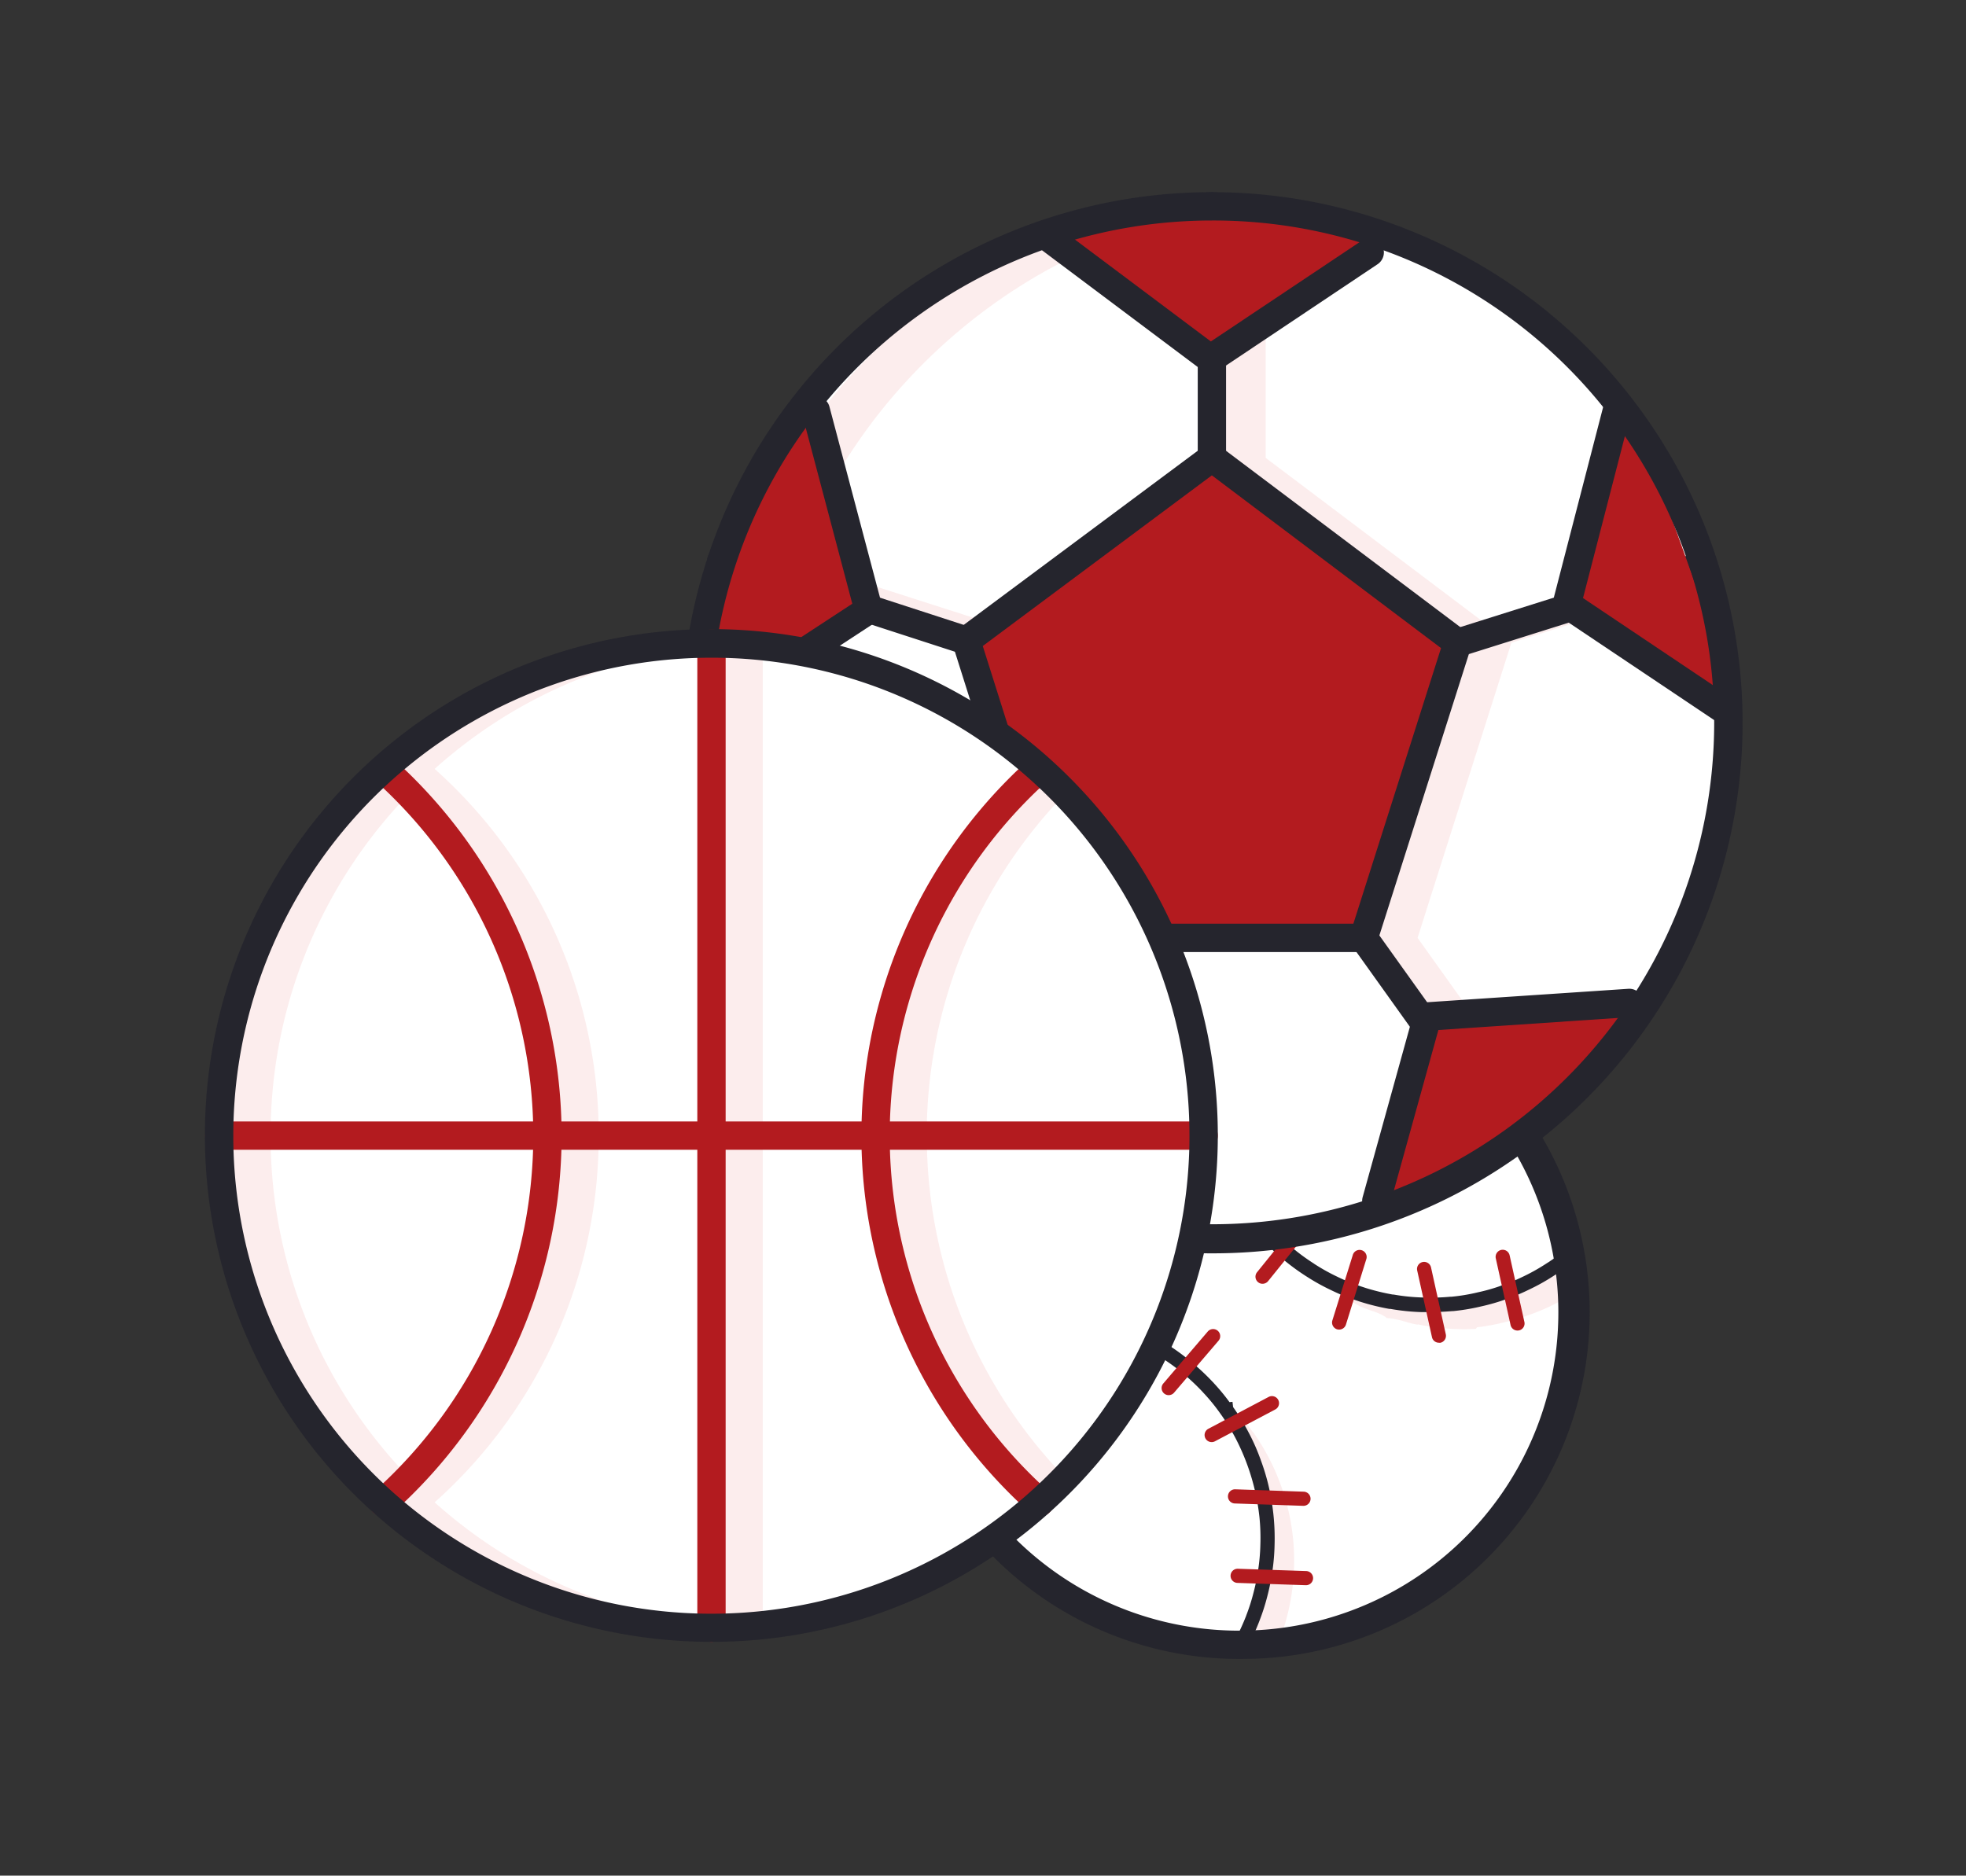 <svg xmlns:xlink="http://www.w3.org/1999/xlink" xmlns="http://www.w3.org/2000/svg" preserveAspectRatio="xMidYMid meet" viewBox="0 0 325.69 310.78" id="svg198" width="325.69"  height="310.78" ><rect x="0" y="0" width="325.69" height="310.78" fill="#333333" stroke="none"/><defs id="defs4"><style id="style2">.sports-svg-1{fill:#fff}.sports-svg-2{fill:#231f20}.sports-svg-3{fill:#ed1c24}.sports-svg-4{fill:#fceded}.sports-svg-5{fill:#25252d}.sports-svg-6{fill:#b31b1f}</style></defs><g id="Layer_2" data-name="Layer 2" transform="matrix(.782 0 0 .782 33.988 31.842)"><g id="Layer_1-2" data-name="Layer 1"><path class="sports-svg-1" d="M221.89 302.11h.06a45.22 45.22 0 0 1-2.28 5c-.11.21-.22.4-.34.61A70.38 70.38 0 0 1 149.6 249c0-.3-.11-.62-.15-.94.94-.73 1.9-1.44 2.89-2.07a42.14 42.14 0 0 1 5.47-3.09 45.72 45.72 0 0 1 9.71-3.39 43.74 43.74 0 0 1 5.9-1h.08a44.93 44.93 0 0 1 6.35-.2 46.79 46.79 0 0 1 6.25.65v.13l.12-.1a43.73 43.73 0 0 1 6.26 1.56 45.1 45.1 0 0 1 5.85 2.33 44.39 44.39 0 0 1 5 2.81l.11.08a45.63 45.63 0 0 1 4.59 3.36l-.06.27.25-.11a46.77 46.77 0 0 1 4.08 3.86 1.29 1.29 0 0 1 .16.17 43.23 43.23 0 0 1 3.71 4.56 45.42 45.42 0 0 1 3.3 5.34 41.69 41.69 0 0 1 2.64 6 44.12 44.12 0 0 1 1.52 5 46.32 46.32 0 0 1 1 5.67v.07a45.92 45.92 0 0 1 .27 6.43 42.55 42.55 0 0 1-.41 5.17 43.58 43.58 0 0 1-1.1 5.55 42.31 42.31 0 0 1-1.57 4.9z" id="path6" fill="#FFFFFF"></path><path class="sports-svg-1" d="M285.16 228.11c1.15-.75 2.27-1.55 3.35-2.41a70.4 70.4 0 0 1-68.24 82.09h-.94c.12-.2.23-.4.34-.61a45.92 45.92 0 0 0 2.28-5 .69.69 0 0 1 0-.08 42.31 42.31 0 0 0 1.57-4.9 43.58 43.58 0 0 0 1.1-5.55 42.55 42.55 0 0 0 .41-5.17 45.92 45.92 0 0 0-.27-6.43l.07-.06h-.09a46.32 46.32 0 0 0-1-5.67 42.19 42.19 0 0 0-1.52-5 42.84 42.84 0 0 0-2.64-6 45.42 45.42 0 0 0-3.3-5.34 43.23 43.23 0 0 0-3.71-4.56l.09-.25-.25.08a48.43 48.43 0 0 0-4.08-3.87l-.19-.16a49 49 0 0 0-4.59-3.36v-.11h-.14a41.33 41.33 0 0 0-5-2.81 43.12 43.12 0 0 0-5.84-2.34 43.73 43.73 0 0 0-6.26-1.56.37.37 0 0 0-.15 0 45.2 45.2 0 0 0-6.25-.65 46.46 46.46 0 0 0-6.35.19v-.08l-.05.09a45.08 45.08 0 0 0-5.9 1 43.48 43.48 0 0 0-5.09 1.48 46.33 46.33 0 0 0-10.09 5c-1 .63-2 1.34-2.89 2.07A70.4 70.4 0 0 1 217.93 167a47 47 0 0 0-2.28 5 .31.31 0 0 1 0 .08 42.78 42.78 0 0 0-1.57 4.89 44.28 44.28 0 0 0-1.1 5.55 42.71 42.71 0 0 0-.41 5.18 44.37 44.37 0 0 0 .27 6.42l-.06.05h.06a50 50 0 0 0 1 5.68 44 44 0 0 0 1.53 5 42.27 42.27 0 0 0 2.63 6 45.42 45.42 0 0 0 3.3 5.34h.06a43.33 43.33 0 0 0 3.72 4.56l-.09.24.24-.08a46.9 46.9 0 0 0 4.08 3.88l.2.16a44.52 44.52 0 0 0 4.49 3.35v.13l.14-.06a47.17 47.17 0 0 0 10.86 5.14 47.75 47.75 0 0 0 6.29 1.56h.14a43.57 43.57 0 0 0 6.24.65 44.91 44.91 0 0 0 6.35-.18v.05-.07a42.12 42.12 0 0 0 5.91-1 41.08 41.08 0 0 0 5.09-1.47 39.62 39.62 0 0 0 4.63-1.92 42.74 42.74 0 0 0 5.47-3.08z" id="path8" fill="#FFFFFF"></path><path class="sports-svg-1" d="M285.16 228.09a42.74 42.74 0 0 1-5.47 3.08 39.62 39.62 0 0 1-4.63 1.92 41.08 41.08 0 0 1-5.09 1.47 42.12 42.12 0 0 1-5.91 1 .13.13 0 0 1-.08 0 44.91 44.91 0 0 1-6.35.18 43.57 43.57 0 0 1-6.24-.65V235l-.13.12a47.75 47.75 0 0 1-6.29-1.56 47.17 47.17 0 0 1-10.86-5.14.41.41 0 0 1-.11-.07 44.52 44.52 0 0 1-4.59-3.36l.05-.27-.25.11a46.9 46.9 0 0 1-4.08-3.88.57.57 0 0 1-.15-.16 44.27 44.27 0 0 1-3.72-4.55 46.8 46.8 0 0 1-3.3-5.34 42.66 42.66 0 0 1-2.63-6 44.79 44.79 0 0 1-1.53-5 50 50 0 0 1-1-5.68v-.06a44.57 44.57 0 0 1-.27-6.43 42.71 42.71 0 0 1 .41-5.18 44.28 44.28 0 0 1 1.1-5.55 42.78 42.78 0 0 1 1.57-4.89h.09-.07a47 47 0 0 1 2.28-5 70.36 70.36 0 0 1 70.67 58.74c-1.15.69-2.27 1.49-3.42 2.24z" id="path10" fill="#FFFFFF"></path><path class="sports-svg-2" d="M219.76 309.78h-.87a72.39 72.39 0 0 1-71.26-60.43v-.28c0-.25-.08-.49-.11-.74a72.38 72.38 0 0 1 70.34-83.39 72.43 72.43 0 1 1 2.49 144.83zm-.44-4h.89a68.425 68.425 0 1 0-2.33-136.83 68.39 68.39 0 0 0-66.45 78.83c0 .25.06.44.1.63l.05.31a68.4 68.4 0 0 0 67.34 57.07zm-1.48-138.83z" id="path12" fill="#231F20"></path><path class="sports-svg-3" d="M215.39 173.11a1 1 0 0 1-.86-.49 1 1 0 0 1 .36-1.37l.24-.14 3.18-1.71a1 1 0 1 1 .95 1.76L215.9 173a1 1 0 0 1-.51.11z" id="path14" fill="#ED1C24"></path><path class="sports-svg-3" d="M215.87 173.11a1.11 1.11 0 0 1-.46-.11l-3.41-1.77a1 1 0 0 1 .91-1.78l3.44 1.77a1 1 0 0 1-.46 1.89z" id="path16" fill="#ED1C24"></path><path class="sports-svg-3" d="M259.49 236.79h-1.91a45.71 45.71 0 0 1-6.37-.66H251a47.5 47.5 0 0 1-6.35-1.58h-.09a44 44 0 0 1-5.9-2.37 42.38 42.38 0 0 1-5.07-2.83 1 1 0 0 1-.21-.13 46.67 46.67 0 0 1-4.64-3.4l-.19-.15a49.08 49.08 0 0 1-4.15-3.94 1.79 1.79 0 0 1-.23-.25 44.64 44.64 0 0 1-3.68-4.5v-.05l-.07-.09a45.43 45.43 0 0 1-3.37-5.45 43.35 43.35 0 0 1-2.69-6.1 44.46 44.46 0 0 1-1.56-5.12 50.31 50.31 0 0 1-1-5.81v-.12a45.62 45.62 0 0 1-.27-6.51 43.62 43.62 0 0 1 .42-5.28 48.21 48.21 0 0 1 1.12-5.67 45 45 0 0 1 1.6-5v-.1a48.87 48.87 0 0 1 2.33-5.12 1 1 0 1 1 1.77.93 45.12 45.12 0 0 0-2.22 4.87.64.64 0 0 1 0 .07 42.93 42.93 0 0 0-1.55 4.83 44.75 44.75 0 0 0-1.08 5.44 40.06 40.06 0 0 0-.4 5.06 45.84 45.84 0 0 0 .26 6.29 45.23 45.23 0 0 0 1 5.63 40.6 40.6 0 0 0 1.49 4.9 40 40 0 0 0 2.58 5.85 45.59 45.59 0 0 0 3.15 5.13.81.81 0 0 1 .12.14 43.7 43.7 0 0 0 3.63 4.45l.09.1a45.06 45.06 0 0 0 4.06 3.86l.13.1a45.56 45.56 0 0 0 4.55 3.34h.12a46.37 46.37 0 0 0 10.61 5h.1a45.17 45.17 0 0 0 6.07 1.5h.11a45 45 0 0 0 6.14.63 43.74 43.74 0 0 0 6.15-.17h.14a42.08 42.08 0 0 0 5.77-1 39.22 39.22 0 0 0 5-1.44 42.33 42.33 0 0 0 4.53-1.87 43.59 43.59 0 0 0 5.29-3l.09-.07a37.39 37.39 0 0 0 3.27-2.34 1 1 0 0 1 1.25 1.56 38.82 38.82 0 0 1-3.33 2.39.72.72 0 0 1-.15.11 44 44 0 0 1-5.51 3.11 48.69 48.69 0 0 1-15.9 4.45h-.1c-1.68.3-3.23.38-4.74.38zm-25.05-9.35z" id="path18" fill="#ED1C24"></path><path class="sports-svg-3" d="M229.38 225.94h-.18a1 1 0 0 1-.81-1.16l.05-.26.76-3.55a1.02 1.02 0 1 1 2 .41l-.79 3.76a1 1 0 0 1-1.03.8z" id="path20" fill="#ED1C24"></path><path class="sports-svg-3" d="M226.11 227a1 1 0 0 1-.38-1.92l3.58-1.48a1 1 0 0 1 .76 1.85l-3.58 1.55a1 1 0 0 1-.38 0zm7.78 2.69h-.18a1 1 0 0 1-.8-1.17l.08-.43.72-3.38a1.022 1.022 0 0 1 2 .42l-.8 3.75a1 1 0 0 1-1.02.81z" id="path22" fill="#ED1C24"></path><path class="sports-svg-3" d="M230.63 230.79a1 1 0 0 1-.39-1.92l3.56-1.47a1.003 1.003 0 0 1 .8 1.84l-.3.12-3.3 1.36a1.06 1.06 0 0 1-.37.07zm8.86 1.4a1 1 0 0 1-1-1v-3.86a1 1 0 0 1 1-1 1 1 0 0 1 1 1v3.82a1 1 0 0 1-1 1z" id="path24" fill="#ED1C24"></path><path class="sports-svg-3" d="M236.52 233.94a1 1 0 0 1-.56-1.82l3.18-2.18a1 1 0 0 1 1.14 1.64l-3.19 2.19a1.06 1.06 0 0 1-.57.17zm8.48.83a1 1 0 0 1-1-.91v-.42l-.21-3.41a1 1 0 0 1 .93-1.07 1 1 0 0 1 1.07.94l.23 3.72v.08a1 1 0 0 1-.9 1.09z" id="path26" fill="#ED1C24"></path><path class="sports-svg-3" d="M242.12 236.71a1 1 0 0 1-.61-1.79l3.05-2.38a1 1 0 1 1 1.21 1.59l-.21.17-2.82 2.2a1 1 0 0 1-.62.21zm9.27-.48a1 1 0 0 1-1-.91v-.27l-.41-3.54a1.007 1.007 0 1 1 2-.23l.44 3.85a1 1 0 0 1-.9 1.09z" id="path28" fill="#ED1C24"></path><path class="sports-svg-3" d="M248.66 238.3a1 1 0 0 1-.66-1.75l2.92-2.52a1 1 0 0 1 1.31 1.51l-2.92 2.52a1 1 0 0 1-.65.24zm9.21-.72a1 1 0 0 1-1-.71l-1.09-3.7a1 1 0 0 1 .67-1.24 1 1 0 0 1 1.25.67l1.09 3.7a1 1 0 0 1-.68 1.24.9.9 0 0 1-.24.04z" id="path30" fill="#ED1C24"></path><path class="sports-svg-3" d="M255.54 240.11a1 1 0 0 1-.63-.22 1 1 0 0 1-.15-1.41l2.44-3a1 1 0 0 1 1.41-.12 1 1 0 0 1 .13 1.4l-.18.22-2.25 2.77a1 1 0 0 1-.77.36zm8.59-3.24a1 1 0 0 1-.91-.58l-.15-.28-1.53-3.17a1 1 0 0 1 1.8-.87l1.69 3.47a1 1 0 0 1-.48 1.33.92.92 0 0 1-.42.1z" id="path32" fill="#ED1C24"></path><path class="sports-svg-3" d="M262.23 239.74a1 1 0 0 1-.49-.13 1 1 0 0 1-.37-1.36l1.92-3.38a1 1 0 1 1 1.71 1l-.1.17-1.8 3.17a1 1 0 0 1-.87.53zm8.11-3.53a1 1 0 0 1-.86-.48l-2-3.3a1 1 0 0 1 .34-1.37 1 1 0 0 1 1.37.34l2 3.3a1 1 0 0 1-.35 1.37.94.94 0 0 1-.5.14z" id="path34" fill="#ED1C24"></path><path class="sports-svg-3" d="M268.73 239.25a1 1 0 0 1-.41-.09 1 1 0 0 1-.5-1.32l1.58-3.51a1.003 1.003 0 1 1 1.83.82l-1.59 3.51a1 1 0 0 1-.91.59zm6.71-4.62a1 1 0 0 1-.79-.39l-.42-.57-1.88-2.56a1 1 0 0 1 .22-1.4 1 1 0 0 1 1.39.21l2.27 3.1a1 1 0 0 1-.79 1.61z" id="path36" fill="#ED1C24"></path><path class="sports-svg-3" d="M274.07 237.79a1 1 0 0 1-.34-.06 1 1 0 0 1-.6-1.28l1.31-3.66a1 1 0 1 1 1.86.73l-.1.26-1.2 3.34a1 1 0 0 1-.93.67zm6.44-4.88a1 1 0 0 1-.64-.23l-.86-.75-2.07-1.8a1 1 0 1 1 1.31-1.51l2.9 2.52a1 1 0 0 1-.64 1.77z" id="path38" fill="#ED1C24"></path><path class="sports-svg-3" d="M279.88 236.3h-.11a1 1 0 0 1-.88-1.11l.45-3.87a1.01 1.01 0 0 1 2 .27v.28l-.41 3.55a1 1 0 0 1-1.05.88zm5.5-7.03a.92.92 0 0 1-.59-.2l-3.08-2.35a1 1 0 1 1 1.21-1.59l3.06 2.34a1 1 0 0 1-.6 1.8z" id="path40" fill="#ED1C24"></path><path class="sports-svg-3" d="M285 232.7h-.05a1 1 0 0 1-.95-1l.18-3.52v-.36a1.003 1.003 0 0 1 2 .15v.25l-.18 3.59a1 1 0 0 1-1 .89zm-60.22-10.46a1 1 0 0 1-.3-.05 1 1 0 0 1-.65-1.25l1.2-3.68a1 1 0 0 1 1.9.62l-1.19 3.66a1 1 0 0 1-.96.7z" id="path42" fill="#ED1C24"></path><path class="sports-svg-3" d="M221.42 223a1 1 0 0 1-.95-.71 1 1 0 0 1 .67-1.25l3.87-1.12a1.013 1.013 0 0 1 .32 2l-.16.05-3.46 1a1 1 0 0 1-.29.03zm-.42-5.57a1 1 0 0 1-.86-1.51l.15-.26 1.72-3.09a1.008 1.008 0 0 1 1.75 1l-1.9 3.4a1 1 0 0 1-.86.46z" id="path44" fill="#ED1C24"></path><path class="sports-svg-3" d="M217.6 217.52a1 1 0 0 1-1-.91 1 1 0 0 1 .9-1.09l3.85-.35a1.004 1.004 0 1 1 .18 2l-3.84.36zm-.18-4.95a1.06 1.06 0 0 1-.51-.14 1 1 0 0 1-.35-1.37l.49-.79 1.55-2.5a1 1 0 1 1 1.7 1l-2 3.26a1 1 0 0 1-.88.54z" id="path46" fill="#ED1C24"></path><path class="sports-svg-3" d="M214 212.49a1 1 0 0 1 0-2l3.89-.17a1 1 0 0 1 1 1 1 1 0 0 1-1 1h-.27l-3.56.17zm.67-5.91a1 1 0 0 1-.64-.23 1 1 0 0 1-.13-1.41l2.43-3a1 1 0 0 1 1.55 1.26l-2.44 3a1 1 0 0 1-.77.38z" id="path48" fill="#ED1C24"></path><path class="sports-svg-3" d="M215.11 206.39h-.33l-3.61-.31a1.004 1.004 0 0 1 .17-2l3.83.32a1 1 0 0 1 .94 1.06 1 1 0 0 1-1 .93zm-2.01-4.88a1 1 0 0 1-.73-1.68L215 197a1.001 1.001 0 1 1 1.47 1.36l-2.62 2.82a1 1 0 0 1-.75.33z" id="path50" fill="#ED1C24"></path><path class="sports-svg-3" d="M213.55 201.36h-.13l-3.84-.57a1.011 1.011 0 1 1 .3-2l3.81.56a1.002 1.002 0 0 1-.14 2zm-1.08-6.04a1 1 0 0 1-.7-1.72l2.81-2.66a1 1 0 0 1 1.41 0 1 1 0 0 1 0 1.42l-2.82 2.64a1 1 0 0 1-.7.32z" id="path52" fill="#ED1C24"></path><path class="sports-svg-3" d="M212.92 195.18h-.42l-3.55-.75a1 1 0 0 1-.77-1.18 1 1 0 0 1 1.19-.78l3.78.81a1.007 1.007 0 0 1-.23 2zm-1.27-6.09a1 1 0 0 1-.46-1.89l3.38-1.83a1 1 0 0 1 1.36.41 1 1 0 0 1-.41 1.35l-3.4 1.84a1 1 0 0 1-.47.12z" id="path54" fill="#ED1C24"></path><path class="sports-svg-3" d="M212.13 189.08a.91.91 0 0 1-.45-.11l-3.44-1.76a1 1 0 0 1-.43-1.35 1 1 0 0 1 1.35-.43l3.43 1.77a1 1 0 0 1-.46 1.88zm.08-5.25a1 1 0 0 1-.47-1.89l3.39-1.83a1 1 0 0 1 1.36.41 1 1 0 0 1-.41 1.35l-3.4 1.84a1 1 0 0 1-.47.12z" id="path56" fill="#ED1C24"></path><path class="sports-svg-3" d="M212.69 183.82a.91.91 0 0 1-.45-.11l-3.44-1.77a1 1 0 1 1 .91-1.77l3.43 1.76a1 1 0 0 1 .44 1.35 1 1 0 0 1-.89.54zm.08-5.26a1 1 0 0 1-.47-1.88l3.38-1.83a1.012 1.012 0 1 1 1 1.76l-3.4 1.84a1 1 0 0 1-.51.11z" id="path58" fill="#ED1C24"></path><path class="sports-svg-3" d="M213.25 178.56a1 1 0 0 1-.46-.11l-3.44-1.77a1 1 0 0 1-.43-1.34 1 1 0 0 1 1.35-.44l3.43 1.77a1 1 0 0 1 .44 1.35 1 1 0 0 1-.89.54zm5.48 126.26a1 1 0 0 1-.48-1.88l3.37-1.82a1 1 0 1 1 1 1.73l-.25.13-3.17 1.72a1.07 1.07 0 0 1-.47.12z" id="path60" fill="#ED1C24"></path><path class="sports-svg-3" d="M225.08 304.75a1 1 0 0 1-.46-.11l-3.43-1.77a1 1 0 1 1 .91-1.77l3.44 1.76a1 1 0 0 1-.46 1.89z" id="path62" fill="#ED1C24"></path><path class="sports-svg-3" d="M219.33 308.77a1 1 0 0 1-.48-.12 1 1 0 0 1-.39-1.36l.34-.62a46.14 46.14 0 0 0 2.21-4.86v-.09a42.16 42.16 0 0 0 1.54-4.78 45.53 45.53 0 0 0 1.08-5.44 42.33 42.33 0 0 0 .4-5.06 45 45 0 0 0-.26-6.23v-.14a46.3 46.3 0 0 0-1-5.55 47.76 47.76 0 0 0-4.07-10.76 45.08 45.08 0 0 0-3.17-5.14l-.1-.12a43.7 43.7 0 0 0-3.63-4.45l.63-.8-.72.69-.07-.07a46.67 46.67 0 0 0-4-3.78l-.18-.15a45.36 45.36 0 0 0-4.5-3.29h-.12a40.76 40.76 0 0 0-4.91-2.74 43.19 43.19 0 0 0-5.63-2.26h-.12a43.46 43.46 0 0 0-6.12-1.53h-.11a46.19 46.19 0 0 0-12.36-.45h-.09a43.41 43.41 0 0 0-5.77 1 42.89 42.89 0 0 0-5 1.44 45.87 45.87 0 0 0-9.88 4.9.39.39 0 0 1-.11.06c-.86.56-1.78 1.23-2.74 2l-.09.06-.22.16-.16.12a1 1 0 1 1-1.19-1.6l.12-.09c.11-.09.22-.18.34-.26 1-.79 2-1.5 2.92-2.09h.07a42.7 42.7 0 0 1 5.54-3.12 39.33 39.33 0 0 1 4.73-2 42.17 42.17 0 0 1 5.19-1.51 43.71 43.71 0 0 1 6-1h.08a48.07 48.07 0 0 1 6.49-.2 45.94 45.94 0 0 1 6.39.67h.21a44.45 44.45 0 0 1 6.24 1.55h.11a45.46 45.46 0 0 1 6 2.4 43 43 0 0 1 5.08 2.83l.2.13a47.33 47.33 0 0 1 4.65 3.41l.11.09.09.07a50 50 0 0 1 4.13 3.91 2.6 2.6 0 0 1 .24.27 43.89 43.89 0 0 1 3.69 4.52l.09.11a47.07 47.07 0 0 1 3.38 5.46 44.65 44.65 0 0 1 2.69 6.11 43.22 43.22 0 0 1 1.55 5.12 47.33 47.33 0 0 1 1 5.73v.13a48.32 48.32 0 0 1 .27 6.56 43.94 43.94 0 0 1-.42 5.29 46.62 46.62 0 0 1-1.13 5.67 43.28 43.28 0 0 1-1.59 5 .14.14 0 0 1 0 .07 47.93 47.93 0 0 1-2.34 5.16l-.35.64a1 1 0 0 1-.78.33zm-16.25-62.11z" id="path64" fill="#ED1C24"></path><path class="sports-svg-3" d="M207.33 253.93h-.21a1 1 0 0 1-.77-1.19l.81-3.77a1 1 0 0 1 1.18-.77 1 1 0 0 1 .78 1.18l-.81 3.78a1 1 0 0 1-.98.77z" id="path66" fill="#ED1C24"></path><path class="sports-svg-3" d="M207.83 250.53a1 1 0 0 1-.36-1.94l.44-.18 3.1-1.29a1.002 1.002 0 0 1 .77 1.85l-3.59 1.49a.92.92 0 0 1-.36.07zm-5.01-.35h-.21a1 1 0 0 1-.77-1.18l.81-3.77a1 1 0 1 1 1.95.41l-.81 3.78a1 1 0 0 1-.97.76z" id="path68" fill="#ED1C24"></path><path class="sports-svg-3" d="M203.32 246.78a1 1 0 0 1-.4-1.92l3.57-1.49a1 1 0 0 1 .78 1.84l-3.56 1.48a.92.92 0 0 1-.39.09zm-5.32.98a1 1 0 0 1-1-1v-3.88a1 1 0 0 1 1-1 1 1 0 0 1 1 1v3.84a1 1 0 0 1-1 1.04z" id="path70" fill="#ED1C24"></path><path class="sports-svg-3" d="M197.8 244.32a1 1 0 0 1-.83-.43 1 1 0 0 1 .26-1.39l3.2-2.17a1 1 0 0 1 1.39.26 1 1 0 0 1-.26 1.39l-3.19 2.17a1 1 0 0 1-.57.17zm-5.02.85a1 1 0 0 1-1-.93l-.25-3.87a1 1 0 0 1 .94-1.05 1 1 0 0 1 1.06 1l.25 3.84a1 1 0 0 1-.94 1.06z" id="path72" fill="#ED1C24"></path><path class="sports-svg-3" d="M192.34 241.75a1 1 0 0 1-.6-1.79l.21-.17 2.82-2.2a1 1 0 0 1 1.4.17 1 1 0 0 1-.17 1.41l-3.06 2.38a1 1 0 0 1-.6.2zm-5.78 1.95a1 1 0 0 1-1-.89l-.44-3.85a1.005 1.005 0 0 1 2-.19v.19l.41 3.63a1 1 0 0 1-.88 1.11z" id="path74" fill="#ED1C24"></path><path class="sports-svg-3" d="M185.94 240.31a1 1 0 0 1-.75-.34 1 1 0 0 1 .09-1.41l2.91-2.53a1 1 0 0 1 1.41.09 1 1 0 0 1-.1 1.42l-2.9 2.52a1 1 0 0 1-.66.25zm-5.2 1.9a1 1 0 0 1-1-.72l-1.1-3.72a1 1 0 0 1 1.92-.54l1.1 3.69a1 1 0 0 1-.67 1.24 1 1 0 0 1-.25.05z" id="path76" fill="#ED1C24"></path><path class="sports-svg-3" d="M179.55 239a1 1 0 0 1-.64-.23 1 1 0 0 1-.13-1.41l2.42-3a1.003 1.003 0 0 1 1.56 1.26l-2.44 3a1 1 0 0 1-.77.38zm-4.48 3.7a1 1 0 0 1-.91-.57l-1.66-3.46a1 1 0 1 1 1.78-.89l.17.34 1.51 3.14a1 1 0 0 1-.46 1.34 1 1 0 0 1-.43.1z" id="path78" fill="#ED1C24"></path><path class="sports-svg-3" d="M173.36 239.7a1 1 0 0 1-.5-.14 1 1 0 0 1-.36-1.37l1.91-3.33a1.003 1.003 0 1 1 1.74 1l-1.93 3.35a1 1 0 0 1-.86.49zm-4.19 3.48a1 1 0 0 1-.86-.48l-2-3.32a1 1 0 1 1 1.71-1l2 3.3a1 1 0 0 1-.33 1.37 1 1 0 0 1-.52.13z" id="path80" fill="#ED1C24"></path><path class="sports-svg-3" d="M167.19 240.35a1 1 0 0 1-.41-.09 1 1 0 0 1-.5-1.32l1.59-3.51a1 1 0 0 1 1.82.83l-1.59 3.5a1 1 0 0 1-.91.59zm-2.83 4.23a1 1 0 0 1-.81-.41l-2.26-3.09a1.001 1.001 0 1 1 1.58-1.23l.42.57 1.88 2.57a1 1 0 0 1-.81 1.59z" id="path82" fill="#ED1C24"></path><path class="sports-svg-3" d="M162.15 241.94a1 1 0 0 1-.37-.07 1 1 0 0 1-.57-1.29l.1-.26 1.18-3.35a1.001 1.001 0 1 1 1.89.66l-1.3 3.67a1 1 0 0 1-.93.64zm-2.23 3.78a1 1 0 0 1-.66-.25l-2.89-2.47a1 1 0 1 1 1.28-1.53l.85.74 2.08 1.8a1 1 0 0 1-.66 1.76z" id="path84" fill="#ED1C24"></path><path class="sports-svg-3" d="M157.17 243.63H157a1 1 0 0 1-.86-1.13v-.27l.42-3.55a1.007 1.007 0 0 1 2 .24l-.46 3.85a1 1 0 0 1-.93.86zm-1.97 5.54a1 1 0 0 1-.6-.21l-3.06-2.34a1 1 0 1 1 1.19-1.6l3.08 2.35a1 1 0 0 1 .19 1.4 1 1 0 0 1-.8.4z" id="path86" fill="#ED1C24"></path><path class="sports-svg-3" d="M152.33 247.25a1 1 0 0 1-1-1v-.37l.19-3.5a1.002 1.002 0 0 1 2 .11l-.2 3.84a1 1 0 0 1-.99.92zm59.21 10.27a.84.84 0 0 1-.31 0 1 1 0 0 1-.64-1.26l1.18-3.63a1 1 0 0 1 1.92.56l-.18.56-1 3.13a1 1 0 0 1-.97.64z" id="path88" fill="#ED1C24"></path><path class="sports-svg-3" d="M212.41 254.18a1 1 0 0 1-1-.91 1 1 0 0 1 .79-1.07l3.62-1.06a1 1 0 0 1 .56 1.92l-3.87 1.12zm2.18 7.82a1.07 1.07 0 0 1-.49-.12 1 1 0 0 1-.38-1.36l1.89-3.39a1 1 0 1 1 1.72 1l-.14.26-1.73 3.08a1 1 0 0 1-.87.53z" id="path90" fill="#ED1C24"></path><path class="sports-svg-3" d="M216.07 258.93a1 1 0 0 1-.08-2l3.84-.35a1 1 0 0 1 1.09.9 1 1 0 0 1-.91 1.09l-3.85.35zm1.99 7.87a1 1 0 0 1-.52-.15 1 1 0 0 1-.33-1.38l2-3.25a1 1 0 1 1 1.71 1l-.49.78-1.55 2.51a1 1 0 0 1-.82.49z" id="path92" fill="#ED1C24"></path><path class="sports-svg-3" d="M219.68 263.78a1 1 0 0 1-1-1 1 1 0 0 1 1-1h.27l3.54-.17a1.001 1.001 0 1 1 .1 2l-3.89.18zm.73 8.73a1 1 0 0 1-.77-1.63l2.44-3a1 1 0 1 1 1.53 1.28l-2.42 3a1 1 0 0 1-.78.35z" id="path94" fill="#ED1C24"></path><path class="sports-svg-3" d="M226.25 270h-.09l-3.82-.31a1 1 0 0 1-.93-1.06 1 1 0 0 1 1.05-.93h.28l3.59.3a1 1 0 0 1-.08 2zm-4.45 7.41a1 1 0 0 1-.73-1.68l2.62-2.83a1 1 0 0 1 1.41 0 1 1 0 0 1 .05 1.42l-2.62 2.82a1 1 0 0 1-.73.27z" id="path96" fill="#ED1C24"></path><path class="sports-svg-3" d="M227.78 275.29h-.15l-3.8-.55a1.01 1.01 0 1 1 .27-2l3.82.56a1.002 1.002 0 0 1-.14 2zm-5.53 8.14a1 1 0 0 1-.72-.31 1 1 0 0 1 0-1.41l2.8-2.65a1 1 0 0 1 1.41 0 1 1 0 0 1 0 1.42l-2.8 2.66a1 1 0 0 1-.69.29z" id="path98" fill="#ED1C24"></path><path class="sports-svg-3" d="M228.36 281.71a.75.75 0 0 1-.21 0l-3.8-.81a1.002 1.002 0 0 1 .46-1.95h.19l3.57.77a1 1 0 0 1 .76 1.18 1 1 0 0 1-.97.81zm-5.89 7.13a1 1 0 0 1-.88-.52A1 1 0 0 1 222 287l3.41-1.84a1 1 0 1 1 .93 1.77l-3.39 1.83a1 1 0 0 1-.48.08z" id="path100" fill="#ED1C24"></path><path class="sports-svg-3" d="M228.82 288.78a1.07 1.07 0 0 1-.46-.11l-3.43-1.77a1 1 0 1 1 .91-1.78l3.44 1.77a1 1 0 0 1-.46 1.89zm-6.91 5.32a1 1 0 0 1-.47-1.88l3.4-1.84a1 1 0 1 1 .93 1.77l-3.38 1.85a1 1 0 0 1-.48.1z" id="path102" fill="#ED1C24"></path><path class="sports-svg-3" d="M228.26 294a1.11 1.11 0 0 1-.46-.11l-3.43-1.77a1 1 0 0 1 .91-1.78l3.44 1.77a1 1 0 0 1-.46 1.89zm-6.91 5.37a1 1 0 0 1-.88-.53 1 1 0 0 1 .41-1.35l3.4-1.84a1 1 0 1 1 .93 1.77l-3.38 1.82a.91.91 0 0 1-.48.13z" id="path104" fill="#ED1C24"></path><path class="sports-svg-3" d="M227.7 299.3a.91.91 0 0 1-.45-.11l-3.44-1.77a1 1 0 0 1-.43-1.34 1 1 0 0 1 1.35-.44l3.43 1.77a1 1 0 0 1-.46 1.89z" id="path106" fill="#ED1C24"></path><path class="sports-svg-1" d="M221.89 302.11h.06a45.22 45.22 0 0 1-2.28 5c-.11.21-.22.4-.34.61A70.38 70.38 0 0 1 149.6 249c0-.3-.11-.62-.15-.94.94-.73 1.9-1.44 2.89-2.07a42.14 42.14 0 0 1 5.47-3.09 45.72 45.72 0 0 1 9.71-3.39 43.74 43.74 0 0 1 5.9-1h.08a44.93 44.93 0 0 1 6.35-.2 46.79 46.79 0 0 1 6.25.65v.13l.12-.1a43.73 43.73 0 0 1 6.26 1.56 45.1 45.1 0 0 1 5.85 2.33 44.39 44.39 0 0 1 5 2.81l.11.08a45.63 45.63 0 0 1 4.59 3.36l-.06.27.25-.11a46.77 46.77 0 0 1 4.08 3.86 1.29 1.29 0 0 1 .16.17 43.23 43.23 0 0 1 3.71 4.56 45.42 45.42 0 0 1 3.3 5.34 41.69 41.69 0 0 1 2.64 6 44.12 44.12 0 0 1 1.52 5 46.32 46.32 0 0 1 1 5.67v.07a45.92 45.92 0 0 1 .27 6.43 42.55 42.55 0 0 1-.41 5.17 43.58 43.58 0 0 1-1.1 5.55 42.31 42.31 0 0 1-1.57 4.9z" id="path108" fill="#FFFFFF"></path><path class="sports-svg-1" d="M284.84 228a41.11 41.11 0 0 0 3.36-2.4 70.41 70.41 0 0 1-68.2 82.05h-.94c.12-.21.22-.41.34-.61a48.05 48.05 0 0 0 2.28-5 .19.19 0 0 1 0-.07 42.94 42.94 0 0 0 1.57-4.9 43.92 43.92 0 0 0 1.1-5.55 42.71 42.71 0 0 0 .41-5.18 44.37 44.37 0 0 0-.27-6.42l.07-.06h-.08a48.85 48.85 0 0 0-1-5.68 44 44 0 0 0-1.53-5 42.27 42.27 0 0 0-2.63-6 46.47 46.47 0 0 0-3.31-5.35 43.33 43.33 0 0 0-3.72-4.56l.09-.25-.25.08a45.41 45.41 0 0 0-4.08-3.87l-.19-.16a45.63 45.63 0 0 0-4.59-3.36v-.12h-.13a42.89 42.89 0 0 0-5-2.81 43.77 43.77 0 0 0-5.85-2.34 45.1 45.1 0 0 0-6.26-1.56h-.14a45.36 45.36 0 0 0-6.26-.66 46.27 46.27 0 0 0-6.34.2v-.08l-.06.09a47 47 0 0 0-11 2.45 41.21 41.21 0 0 0-4.62 1.91 44.05 44.05 0 0 0-5.47 3.09c-1 .63-2 1.34-2.88 2.07a70.4 70.4 0 0 1 68.39-81.15 45.22 45.22 0 0 0-2.28 5v.07a42.31 42.31 0 0 0-1.57 4.9 45.77 45.77 0 0 0-1.1 5.55 42.55 42.55 0 0 0-.41 5.18 45.85 45.85 0 0 0 .27 6.42l-.06.05h.07a45.29 45.29 0 0 0 1 5.68 43.52 43.52 0 0 0 1.52 5 42.84 42.84 0 0 0 2.64 6 45.22 45.22 0 0 0 3.29 5.33h.07a43.23 43.23 0 0 0 3.71 4.56l-.08.24.23-.08a47.11 47.11 0 0 0 4.09 3.88l.19.16a45.63 45.63 0 0 0 4.59 3.36v.12l.14-.05a47 47 0 0 0 10.87 5.14 47.18 47.18 0 0 0 6.28 1.55.37.37 0 0 0 .15 0 44.9 44.9 0 0 0 6.24.65 48.21 48.21 0 0 0 6.35-.18v.05-.07a42.12 42.12 0 0 0 5.91-1 41.23 41.23 0 0 0 5.1-1.47 42.23 42.23 0 0 0 4.63-1.92 41.52 41.52 0 0 0 5.46-3.09z" id="path110" fill="#FFFFFF"></path><path class="sports-svg-4" d="M234.83 229.47l.19.16a45.63 45.63 0 0 0 4.59 3.36v.13l.14-.06a43.37 43.37 0 0 0 4.89 3c1.9.93 4.21 1.26 5.7 2.5 2.49.15 4.3 1 6.42 1.39.05 0 .17-.06.22-.05a41.21 41.21 0 0 0 6.05.87 48.42 48.42 0 0 0 6.14.08l.27-.34a43.72 43.72 0 0 0 6-1.12 42.44 42.44 0 0 0 5.16-1.54 45.7 45.7 0 0 0 8.72-4.19 69 69 0 0 0-.86-8 36.68 36.68 0 0 1-3.18 2.2l.18-.19a22.81 22.81 0 0 1-5.64 3.29 44.19 44.19 0 0 1-4.71 2 42 42 0 0 1-5.14 1.52 44 44 0 0 1-5.93 1l-.05.08v-.05a46.56 46.56 0 0 1-6.35.19 44.9 44.9 0 0 1-6.24-.65c-.06 0-.25.16-.29.14-2.12-.37-3.93-1.24-6.42-1.39-1.49-1.24-3.81-1.58-5.71-2.5a43.39 43.39 0 0 1-5-2.89h-.1v-.15c-.57-.37-1.13-.78-1.69-1.17.89.91 1.74 1.63 2.64 2.38zm-7.24 77.37a.69.69 0 0 1 0-.08 42.31 42.31 0 0 0 1.57-4.9 43.58 43.58 0 0 0 1.1-5.55 42.55 42.55 0 0 0 .41-5.17 45.92 45.92 0 0 0-.27-6.43l.07-.06h-.08a46.34 46.34 0 0 0-1-5.67 48 48 0 0 0-4.16-11 45.42 45.42 0 0 0-3.3-5.34h-.05a43.23 43.23 0 0 0-3.71-4.56l.09-.25-.28.11a45.27 45.27 0 0 0-4.1-3.83l-.19-.16c-.95-.78-1.89-1.54-2.88-2.23.52.5 1.05 1 1.54 1.52l.26-.09-.08.25a45.52 45.52 0 0 1 3.71 4.55 45.42 45.42 0 0 1 3.3 5.34 41.69 41.69 0 0 1 2.64 6 42.19 42.19 0 0 1 1.52 5 44.49 44.49 0 0 1 1 5.67h.09l-.07.06a46 46 0 0 1 .27 6.43 42.55 42.55 0 0 1-.41 5.17 43.58 43.58 0 0 1-1.1 5.55 42.31 42.31 0 0 1-1.57 4.9.69.69 0 0 0 0 .08 45.92 45.92 0 0 1-2.28 5c-.11.21-.22.41-.34.61h.94a71 71 0 0 0 7.14-.49c.1-.14.17-.27.22-.43zM154.14 245a70.64 70.64 0 0 1 61.28-72.74 2.44 2.44 0 0 1 .1-.24v-.09a48.13 48.13 0 0 1 2.29-5 70.41 70.41 0 0 0-68.39 81.14c.94-.73 1.71-1.2 2.69-1.83l-.19.2a9 9 0 0 1 2.22-1.44z" id="path112" fill="#FCEDED"></path><path class="sports-svg-4" d="M155.25 253.72c-.05-.31-.11-.63-.15-.95.93-.73 1.9-1.44 2.88-2.07a46.66 46.66 0 0 1 10.1-5 41.43 41.43 0 0 1 5.08-1.47 43.74 43.74 0 0 1 5.9-1h.09a44.83 44.83 0 0 1 6.35-.2 47 47 0 0 1 6.25.65v.14l.12-.11a50.23 50.23 0 0 1 6.54 1.78l.27.25a26.12 26.12 0 0 1 5.57 2.11 39.55 39.55 0 0 1 4.89 2.7c.57.37 1.1.74 1.66 1.13-.82-.8-1.69-1.59-2.57-2.34l-.26.11v-.28a45.63 45.63 0 0 0-4.59-3.36l-.11-.08a37.26 37.26 0 0 0-4.77-2.58 25.73 25.73 0 0 0-5.4-2.15l-.27-.25a47.66 47.66 0 0 0-6.39-1.67l-.2.05-.05-.16a47.3 47.3 0 0 0-6.27-.67 46.61 46.61 0 0 0-6.36.19.1.1 0 0 0-.09 0 42.2 42.2 0 0 0-5.9 1 41.58 41.58 0 0 0-5.09 1.47 43.25 43.25 0 0 0-4.62 1.92 42.81 42.81 0 0 0-5.47 3.09c-1 .63-2 1.34-2.89 2.07 0 .32.1.64.15.94A70.07 70.07 0 0 0 174 291.52c.94.79 1.91 1.54 2.88 2.26a70 70 0 0 1-21.63-40.06z" id="path114" fill="#FCEDED"></path><path class="sports-svg-1" d="M285.16 228.09a42.74 42.74 0 0 1-5.47 3.08 39.62 39.62 0 0 1-4.63 1.92 41.08 41.08 0 0 1-5.09 1.47 42.12 42.12 0 0 1-5.91 1 .13.13 0 0 1-.08 0 44.91 44.91 0 0 1-6.35.18 43.57 43.57 0 0 1-6.24-.65V235l-.13.12a47.75 47.75 0 0 1-6.29-1.56 47.17 47.17 0 0 1-10.86-5.14.41.41 0 0 1-.11-.07 44.52 44.52 0 0 1-4.59-3.36l.05-.27-.25.11a46.9 46.9 0 0 1-4.08-3.88.57.57 0 0 1-.15-.16 44.27 44.27 0 0 1-3.72-4.55 46.8 46.8 0 0 1-3.3-5.34 42.66 42.66 0 0 1-2.63-6 44.79 44.79 0 0 1-1.53-5 50 50 0 0 1-1-5.68v-.06a44.57 44.57 0 0 1-.27-6.43 42.71 42.71 0 0 1 .41-5.18 44.28 44.28 0 0 1 1.1-5.55 42.78 42.78 0 0 1 1.57-4.89h.09-.07a47 47 0 0 1 2.28-5 70.36 70.36 0 0 1 70.67 58.74c-1.15.69-2.27 1.49-3.42 2.24z" id="path116" fill="#FFFFFF"></path><path class="sports-svg-4" d="M230.74 225.6a1.22 1.22 0 0 1-.15-.17 44.17 44.17 0 0 1-3.71-4.55 45.34 45.34 0 0 1-3.29-5.34 41.09 41.09 0 0 1-2.64-6 42.75 42.75 0 0 1-1.52-5 47.57 47.57 0 0 1-1-5.68v-.06a46.05 46.05 0 0 1-.27-6.43 42.55 42.55 0 0 1 .41-5.17 44.07 44.07 0 0 1 1.1-5.56 42.78 42.78 0 0 1 1.57-4.89h.09-.06a45.07 45.07 0 0 1 2.28-5 70 70 0 0 1 43.36 14q-1.35-1.25-2.76-2.43a70 70 0 0 0-46.25-16.24 47 47 0 0 0-2.28 5h.07-.09a42.78 42.78 0 0 0-1.57 4.89 44.28 44.28 0 0 0-1.1 5.55 42.71 42.71 0 0 0-.41 5.18 44.37 44.37 0 0 0 .27 6.42v.07a50 50 0 0 0 1 5.68 44 44 0 0 0 1.53 5 42.27 42.27 0 0 0 2.63 6 45.42 45.42 0 0 0 3.3 5.34 43.33 43.33 0 0 0 3.72 4.56.57.57 0 0 0 .15.16 46.9 46.9 0 0 0 4.08 3.88l.24-.11v.27c.94.78 1.91 1.5 2.89 2.2-.58-.54-1.1-1.05-1.59-1.57z" id="path118" fill="#FCEDED"></path><path class="sports-svg-5" d="M219.77 310.78h-.9a73.39 73.39 0 0 1-72.23-61.26v-.29q-.07-.37-.12-.78a73.39 73.39 0 0 1 71.31-84.51 73.43 73.43 0 1 1 2.53 146.83zm-.45-6h.87a67.425 67.425 0 1 0-2.29-134.83 67.38 67.38 0 0 0-65.47 77.68c0 .26.06.44.09.61l.06.32a67.37 67.37 0 0 0 66.35 56.23z" id="path120" fill="#25252D"></path><path class="sports-svg-5" d="M259.48 237.29h-1.92a45.23 45.23 0 0 1-6.44-.67h-.23a48.62 48.62 0 0 1-6.4-1.59l-.28-.1a42.71 42.71 0 0 1-5.77-2.33 43.84 43.84 0 0 1-5.11-2.85 1.25 1.25 0 0 1-.24-.15 47.36 47.36 0 0 1-4.67-3.43l-.18-.15a47.14 47.14 0 0 1-4.2-4 2.5 2.5 0 0 1-.22-.24 46.46 46.46 0 0 1-3.65-4.45L220 217a47.6 47.6 0 0 1-3.4-5.5 49.48 49.48 0 0 1-4.29-11.35 49.17 49.17 0 0 1-1-5.86v-.16a45.92 45.92 0 0 1-.27-6.54 44.76 44.76 0 0 1 .42-5.34 47.22 47.22 0 0 1 1.14-5.73 45 45 0 0 1 1.59-5v-.15a49.89 49.89 0 0 1 2.36-5.17l2.65 1.4a47.39 47.39 0 0 0-2.18 4.77l-.05.16a41.82 41.82 0 0 0-1.52 4.72 46.3 46.3 0 0 0-1.07 5.39 41 41 0 0 0-.39 5 43.61 43.61 0 0 0 .26 6.24 45.66 45.66 0 0 0 1 5.56 40.45 40.45 0 0 0 1.46 4.85 42 42 0 0 0 2.56 5.79 44.4 44.4 0 0 0 2.72 4.5l.51.71a43.74 43.74 0 0 0 3.58 4.4l.15.16a45.88 45.88 0 0 0 4 3.75l.13.11a44.39 44.39 0 0 0 4.5 3.29l.12.09a42.16 42.16 0 0 0 4.84 2.7 40.59 40.59 0 0 0 5.65 2.26l.29.1a45.92 45.92 0 0 0 5.81 1.42h.17a41.94 41.94 0 0 0 6 .62 45.92 45.92 0 0 0 6-.15h.23a39.86 39.86 0 0 0 5.7-.95 38 38 0 0 0 4.94-1.42 39.48 39.48 0 0 0 4.48-1.85 41.63 41.63 0 0 0 4.52-2.49l.81-.52.26-.16.6-.41c.83-.56 1.62-1.15 2.36-1.74l1.88 2.34c-.84.67-1.74 1.33-2.68 2v.06l-.91.54a43.88 43.88 0 0 1-5.55 3.12 43 43 0 0 1-4.78 2 43.58 43.58 0 0 1-5.26 1.52 44.48 44.48 0 0 1-5.95 1h-.15c-1.66.13-3.24.21-4.76.21zm-38.83 71.21l-2.65-1.45.35-.63a47.14 47.14 0 0 0 2.16-4.74l.05-.15a40.58 40.58 0 0 0 1.51-4.73 42.67 42.67 0 0 0 1.07-5.38 41.35 41.35 0 0 0 .4-5 43.63 43.63 0 0 0-.2-5.7l-.07-.6a45.46 45.46 0 0 0-1-5.5 47.47 47.47 0 0 0-4-10.63 44.29 44.29 0 0 0-2.73-4.51l-.5-.71a40.47 40.47 0 0 0-3.59-4.4l-.16-.18a45.8 45.8 0 0 0-3.95-3.74l-.17-.14a43.79 43.79 0 0 0-4.44-3.25l-.13-.09a40.7 40.7 0 0 0-4.86-2.71 41.21 41.21 0 0 0-5.37-2.17l-.32-.1a42.45 42.45 0 0 0-6-1.5h-.17a43.67 43.67 0 0 0-6-.62 44.28 44.28 0 0 0-6 .17h-.37A45.6 45.6 0 0 0 163 242.4a41.14 41.14 0 0 0-4.48 1.86 40.6 40.6 0 0 0-5.29 3l-.37.23c-.78.52-1.6 1.11-2.45 1.78l-.14.1a1.77 1.77 0 0 0-.17.12l-.17.13-1.79-2.4.11-.08a3.07 3.07 0 0 1 .36-.27c.95-.74 1.86-1.4 2.73-2l.28-.35h.29a48 48 0 0 1 15.34-6.48 44.76 44.76 0 0 1 5.86-1l.22-.09h.28a48.77 48.77 0 0 1 12.81.49s.11 0 .24.05a45.42 45.42 0 0 1 6.11 1.5l.28.09a44.61 44.61 0 0 1 6 2.42 45.33 45.33 0 0 1 5.12 2.85l.23.15a49.62 49.62 0 0 1 4.7 3.5l.2.17a49.08 49.08 0 0 1 4.16 3.94 1.84 1.84 0 0 1 .24.26 44 44 0 0 1 3.3 4l.63-.07.13 1.11a47.88 47.88 0 0 1 3.19 5.2 43.83 43.83 0 0 1 2.72 6.17 46 46 0 0 1 1.57 5.17 48.22 48.22 0 0 1 .95 5.26l.08.66a47.92 47.92 0 0 1 .28 6.64 45.09 45.09 0 0 1-.42 5.34 48 48 0 0 1-1.14 5.73 44.3 44.3 0 0 1-1.6 5l-.05.14a48 48 0 0 1-2.35 5.18z" id="path122" fill="#25252D"></path><path class="sports-svg-6" d="M222 182l-14.46-.49a1.5 1.5 0 0 1 .1-3L222 179a1.5 1.5 0 0 1-.05 3zm.46 16.86h-.06l-14.45-.5a1.5 1.5 0 0 1 .05-3h.05l14.46.49a1.5 1.5 0 0 1 0 3zM278 241.2a1.5 1.5 0 0 1-1.46-1.17l-3.13-14.12a1.5 1.5 0 0 1 2.93-.65l3.13 14.12a1.5 1.5 0 0 1-1.14 1.79 1.84 1.84 0 0 1-.33.03zm-16.65 2.58a1.49 1.49 0 0 1-1.46-1.18l-3.13-14.12a1.5 1.5 0 1 1 2.93-.65l3.13 14.17a1.51 1.51 0 0 1-1.14 1.79 1.24 1.24 0 0 1-.33-.01zM224 231.29a1.44 1.44 0 0 1-.94-.33 1.5 1.5 0 0 1-.23-2.11l9.08-11.25a1.5 1.5 0 0 1 2.34 1.88l-9.08 11.26a1.52 1.52 0 0 1-1.17.55zm16.23 9.71a1.72 1.72 0 0 1-.44-.06 1.51 1.51 0 0 1-1-1.88l4.31-13.81a1.5 1.5 0 1 1 2.86.89l-4.3 13.81a1.51 1.51 0 0 1-1.43 1.05zm-29.16-23.49a1.5 1.5 0 0 1-.7-2.83l12.79-6.75a1.5 1.5 0 0 1 1.4 2.65l-12.79 6.76a1.5 1.5 0 0 1-.7.17zm-46.35 33.37a1.51 1.51 0 0 1-1.47-1.18l-3.12-14.12a1.5 1.5 0 0 1 2.93-.65l3.12 14.12a1.5 1.5 0 0 1-1.14 1.79 1.17 1.17 0 0 1-.32.04zm16.63-2.58a1.49 1.49 0 0 1-1.46-1.17L176.76 233a1.5 1.5 0 0 1 2.93-.65l3.13 14.12a1.5 1.5 0 0 1-1.14 1.79zm51.78 46.86l-14.46-.49a1.501 1.501 0 0 1 .11-3l14.45.49a1.5 1.5 0 0 1-.05 3zm-.51-16.82h-.05l-14.45-.5a1.5 1.5 0 1 1 .1-3l14.45.5a1.5 1.5 0 0 1 0 3zm-28.5-23.45a1.5 1.5 0 0 1-1.14-2.48l9.41-11a1.5 1.5 0 1 1 2.28 1.95l-9.41 11a1.52 1.52 0 0 1-1.14.53zm9.09 9.95a1.5 1.5 0 0 1-.7-2.82l12.79-6.76a1.503 1.503 0 0 1 1.4 2.66l-12.79 6.75a1.45 1.45 0 0 1-.7.17zm-19.9-17.33a1.76 1.76 0 0 1-.45-.07 1.5 1.5 0 0 1-1-1.88l4.3-13.81a1.5 1.5 0 0 1 2.86.89l-4.3 13.81a1.51 1.51 0 0 1-1.41 1.06z" id="path124" fill="#B31B1F"></path><circle class="sports-svg-1" cx="213.39" cy="111.51" r="108.03" id="circle126" fill="#FFFFFF"></circle><path class="sports-svg-1" d="M245.44 158l31.18 43.63a109.44 109.44 0 0 1-126.7 0L181.11 158zM213.27 55.43v.87L161.23 95l-51.9-16.87A109.45 109.45 0 0 1 213.27 3z" id="path128" fill="#FFFFFF"></path><path class="sports-svg-1" d="M317.49 79.05a109.48 109.48 0 0 1-40.87 122.59L245.44 158l19.88-62.53z" id="path130" fill="#FFFFFF"></path><path class="sports-svg-6" d="M265.32 95.48l-19.88 62.53h-64.33l-19.88-62.98 52.04-38.73z" id="path132" fill="#B31B1F"></path><path class="sports-svg-4" d="M161.32 201.64L192.51 158h-11.4l-31.19 43.63a108.9 108.9 0 0 0 63.35 20.2c1.92 0 3.81-.07 5.7-.17a108.78 108.78 0 0 1-57.65-20.02zM125.28 78.16c13.1-36.91 49.1-69.37 92.55-74.55V3a109.45 109.45 0 0 0-103.94 75.16L163.51 95l3.25-3.54z" id="path134" fill="#FCEDED"></path><path class="sports-svg-4" d="M119.81 112.42a109.13 109.13 0 0 1 4.44-30.9l-10.36-3.36a109.52 109.52 0 0 0 40.59 123.48l4.1-5.73a109.15 109.15 0 0 1-38.77-83.49z" id="path136" fill="#FCEDED"></path><path class="sports-svg-1" d="M317.49 79.05l-52.17 16.43-52-39.18V3a109.4 109.4 0 0 1 104.17 76.05z" id="path138" fill="#FFFFFF"></path><path class="sports-svg-1" d="M265.22 96l-52.45-39.5v-54h.5A109.51 109.51 0 0 1 318 78.89l.15.48zm-51.45-40l51.64 38.88 51.46-16.21A108.53 108.53 0 0 0 213.77 3.5z" id="path140" fill="#FFFFFF"></path><path class="sports-svg-4" d="M224.67 56.3V3.61a110.12 110.12 0 0 0-11.4-.61v53.3l52 39.18 8-2.53zM256.84 158l19.87-62.53 41.77-13.15c-.32-1.1-.64-2.2-1-3.28l-52.16 16.44L245.44 158l31.18 43.63c2.53-1.8 4.94-3.73 7.3-5.73z" id="path142" fill="#FCEDED"></path><path class="sports-svg-5" d="M247.63 161h-68.72l-21.18-67.11 55.55-41.34 55.54 41.81zm-64.32-6h59.93l18.57-58.4L213.26 60l-48.53 36.16z" id="path144" fill="#25252D"></path><path class="sports-svg-5" d="M213.27 58.43a3 3 0 0 1-3-3V3a3 3 0 0 1 6 0v52.43a3 3 0 0 1-3 3zm52.04 40.05a3 3 0 0 1-.9-5.86l52.18-16.44a3.005 3.005 0 0 1 1.81 5.73l-52.18 16.43a2.88 2.88 0 0 1-.91.14zM161.23 98a3 3 0 0 1-.93-.15L108.4 81a3.001 3.001 0 0 1 1.85-5.71l51.91 16.87a3 3 0 0 1-.93 5.86zm-11.31 106.64a3 3 0 0 1-2.44-4.74l31.19-43.63a3 3 0 1 1 4.88 3.48l-31.18 43.63a3 3 0 0 1-2.45 1.26zm126.7 0a3 3 0 0 1-2.44-1.26L243 159.75a3 3 0 1 1 4.88-3.48l31.18 43.63a3 3 0 0 1-2.44 4.74z" id="path146" fill="#25252D"></path><path class="sports-svg-6" d="M128.16 47.82l9.72 39.37L102 110.65l4-18.77 5.43-19.72" id="path148" fill="#B31B1F"></path><path class="sports-svg-5" d="M104.69 115a3 3 0 0 1-1.65-5.51l34.05-22.29L126.45 47a3 3 0 0 1 5.8-1.54L144 89.84l-37.67 24.66a3 3 0 0 1-1.64.5z" id="path150" fill="#25252D"></path><path class="sports-svg-6" d="M166.31 209.06l-14.57-8.86-9.15-5.43-6.29-7.43-10.62-9.05 40.48-2.29 16.5 39.55" id="path152" fill="#B31B1F"></path><path class="sports-svg-5" d="M184.46 216.12a3 3 0 0 1-2.77-1.84L166 176.69l-38.35 2.22a3.005 3.005 0 0 1-.35-6l42.61-2.46L187.22 212a3 3 0 0 1-1.61 3.92 3 3 0 0 1-1.15.2z" id="path154" fill="#25252D"></path><path class="sports-svg-6" d="M291.49 189.62l-23.15 20-18.57 6.55 10.83-39.07 42.75-2.87" id="path156" fill="#B31B1F"></path><path class="sports-svg-5" d="M248.1 216.72a3.15 3.15 0 0 1-.8-.11 3 3 0 0 1-2.09-3.69l11.4-41.13 44.87-3a3.007 3.007 0 0 1 .41 6l-40.64 2.73-10.26 37a3 3 0 0 1-2.89 2.2z" id="path158" fill="#25252D"></path><path class="sports-svg-6" d="M325 109.09L291.32 86.5 302.06 45" id="path160" fill="#B31B1F"></path><path class="sports-svg-5" d="M322.13 112.89a2.93 2.93 0 0 1-1.67-.51L285 88.62l11.27-43.55a3.002 3.002 0 0 1 5.81 1.51L291.89 86l31.91 21.4a3 3 0 0 1-1.67 5.49z" id="path162" fill="#25252D"></path><path class="sports-svg-6" d="M247 9.82l-33.7 22.55L179 6.66l35.58-4.23 20.58 2.86" id="path164" fill="#B31B1F"></path><path class="sports-svg-5" d="M212.87 39l-36-27a3 3 0 0 1 3.6-4.8l32.58 24.43L245 10.29a3.004 3.004 0 1 1 3.33 5z" id="path166" fill="#25252D"></path><path class="sports-svg-5" d="M213.27 224.84a111.57 111.57 0 0 1-65.08-20.76 112.42 112.42 0 1 1 130.17 0 111.58 111.58 0 0 1-65.09 20.76zm0-218.84a106.34 106.34 0 1 0 101.37 74A106 106 0 0 0 213.27 6z" id="path168" fill="#25252D"></path><path class="sports-svg-1" d="M142 199.9h69.5a103.93 103.93 0 0 1-34.75 77.7A103.93 103.93 0 0 1 142 199.9z" id="path170" fill="#FFFFFF"></path><path class="sports-svg-1" d="M142 199.9a103.93 103.93 0 0 0 34.75 77.7 103.75 103.75 0 0 1-69.51 26.56V199.9z" id="path172" fill="#FFFFFF"></path><path class="sports-svg-1" d="M107.26 199.9v104.26a103.76 103.76 0 0 1-69.51-26.56 103.94 103.94 0 0 0 34.76-77.7z" id="path174" fill="#FFFFFF"></path><path class="sports-svg-1" d="M3 199.9h69.51a103.94 103.94 0 0 1-34.76 77.7A103.93 103.93 0 0 1 3 199.9zm69.51 0H3a103.92 103.92 0 0 1 34.75-77.7 103.93 103.93 0 0 1 34.76 77.7zm104.26-77.7A103.92 103.92 0 0 0 142 199.9h-34.74V95.64a103.75 103.75 0 0 1 69.51 26.56z" id="path176" fill="#FFFFFF"></path><path class="sports-svg-1" d="M37.75 122.2a103.93 103.93 0 0 1 34.76 77.7h34.75V95.64a103.76 103.76 0 0 0-69.51 26.56zm173.77 77.7H142a103.92 103.92 0 0 1 34.75-77.7 103.92 103.92 0 0 1 34.77 77.7z" id="path178" fill="#FFFFFF"></path><path class="sports-svg-4" d="M107.26 95.64V199.9h10.86V96.22a102.53 102.53 0 0 0-10.86-.58zm45.62 104.26H142a103.93 103.93 0 0 0 34.75 77.7c1.88-1.69 3.67-3.46 5.43-5.27a103.82 103.82 0 0 1-29.3-72.43zm-34.76 0h-10.86v104.26a105.26 105.26 0 0 0 10.86-.58zm58.65-77.7A103.92 103.92 0 0 0 142 199.9h10.86a103.8 103.8 0 0 1 29.32-72.43c-1.74-1.81-3.53-3.59-5.41-5.27zm-128.16 0a103.69 103.69 0 0 1 58.65-26v-.58a103.76 103.76 0 0 0-69.51 26.58 103.93 103.93 0 0 1 34.76 77.7h10.86a103.93 103.93 0 0 0-34.76-77.7z" id="path180" fill="#FCEDED"></path><path class="sports-svg-4" d="M48.61 277.6a103.94 103.94 0 0 0 34.76-77.7H72.51a103.94 103.94 0 0 1-34.76 77.7 103.76 103.76 0 0 0 69.51 26.56v-.58a103.76 103.76 0 0 1-58.65-25.98zM37.75 122.2A103.92 103.92 0 0 0 3 199.9h10.86a103.8 103.8 0 0 1 29.32-72.43c-1.75-1.81-3.55-3.59-5.43-5.27z" id="path182" fill="#FCEDED"></path><path class="sports-svg-4" d="M13.86 199.9H3a103.93 103.93 0 0 0 34.75 77.7c1.88-1.69 3.68-3.46 5.43-5.27a103.82 103.82 0 0 1-29.32-72.43z" id="path184" fill="#FCEDED"></path><path class="sports-svg-2" d="M107.26 306.16a106.28 106.28 0 1 1 70.84-27.07 106 106 0 0 1-70.84 27.07zm0-208.52a102.27 102.27 0 1 0 68.18 26.05 102 102 0 0 0-68.18-26.05z" id="path186" fill="#231F20"></path><path class="sports-svg-6" d="M107.26 307.16a3 3 0 0 1-3-3V95.64a3 3 0 0 1 6 0v208.52a3 3 0 0 1-3 3z" id="path188" fill="#B31B1F"></path><path class="sports-svg-6" d="M211.52 202.9H3a3 3 0 0 1 0-6h208.52a3 3 0 0 1 0 6z" id="path190" fill="#B31B1F"></path><path class="sports-svg-6" d="M176.77 280.6a3 3 0 0 1-2-.77 107.23 107.23 0 0 1 0-159.86 3 3 0 0 1 4 4.47 101.23 101.23 0 0 0 0 150.92 3 3 0 0 1-2 5.24zm-139.02 0a3 3 0 0 1-2-5.24 101.3 101.3 0 0 0 33.76-75.46 101.3 101.3 0 0 0-33.76-75.46 3 3 0 0 1 4-4.47 107.31 107.31 0 0 1 35.76 79.93 107.31 107.31 0 0 1-35.76 79.93 3 3 0 0 1-2 .77z" id="path192" fill="#B31B1F"></path><path class="sports-svg-5" d="M107.26 307.16a107.29 107.29 0 1 1 71.51-27.33 107 107 0 0 1-71.51 27.33zm0-208.52a101.28 101.28 0 1 0 67.51 25.8 101 101 0 0 0-67.51-25.8z" id="path194" fill="#25252D"></path></g></g></svg>